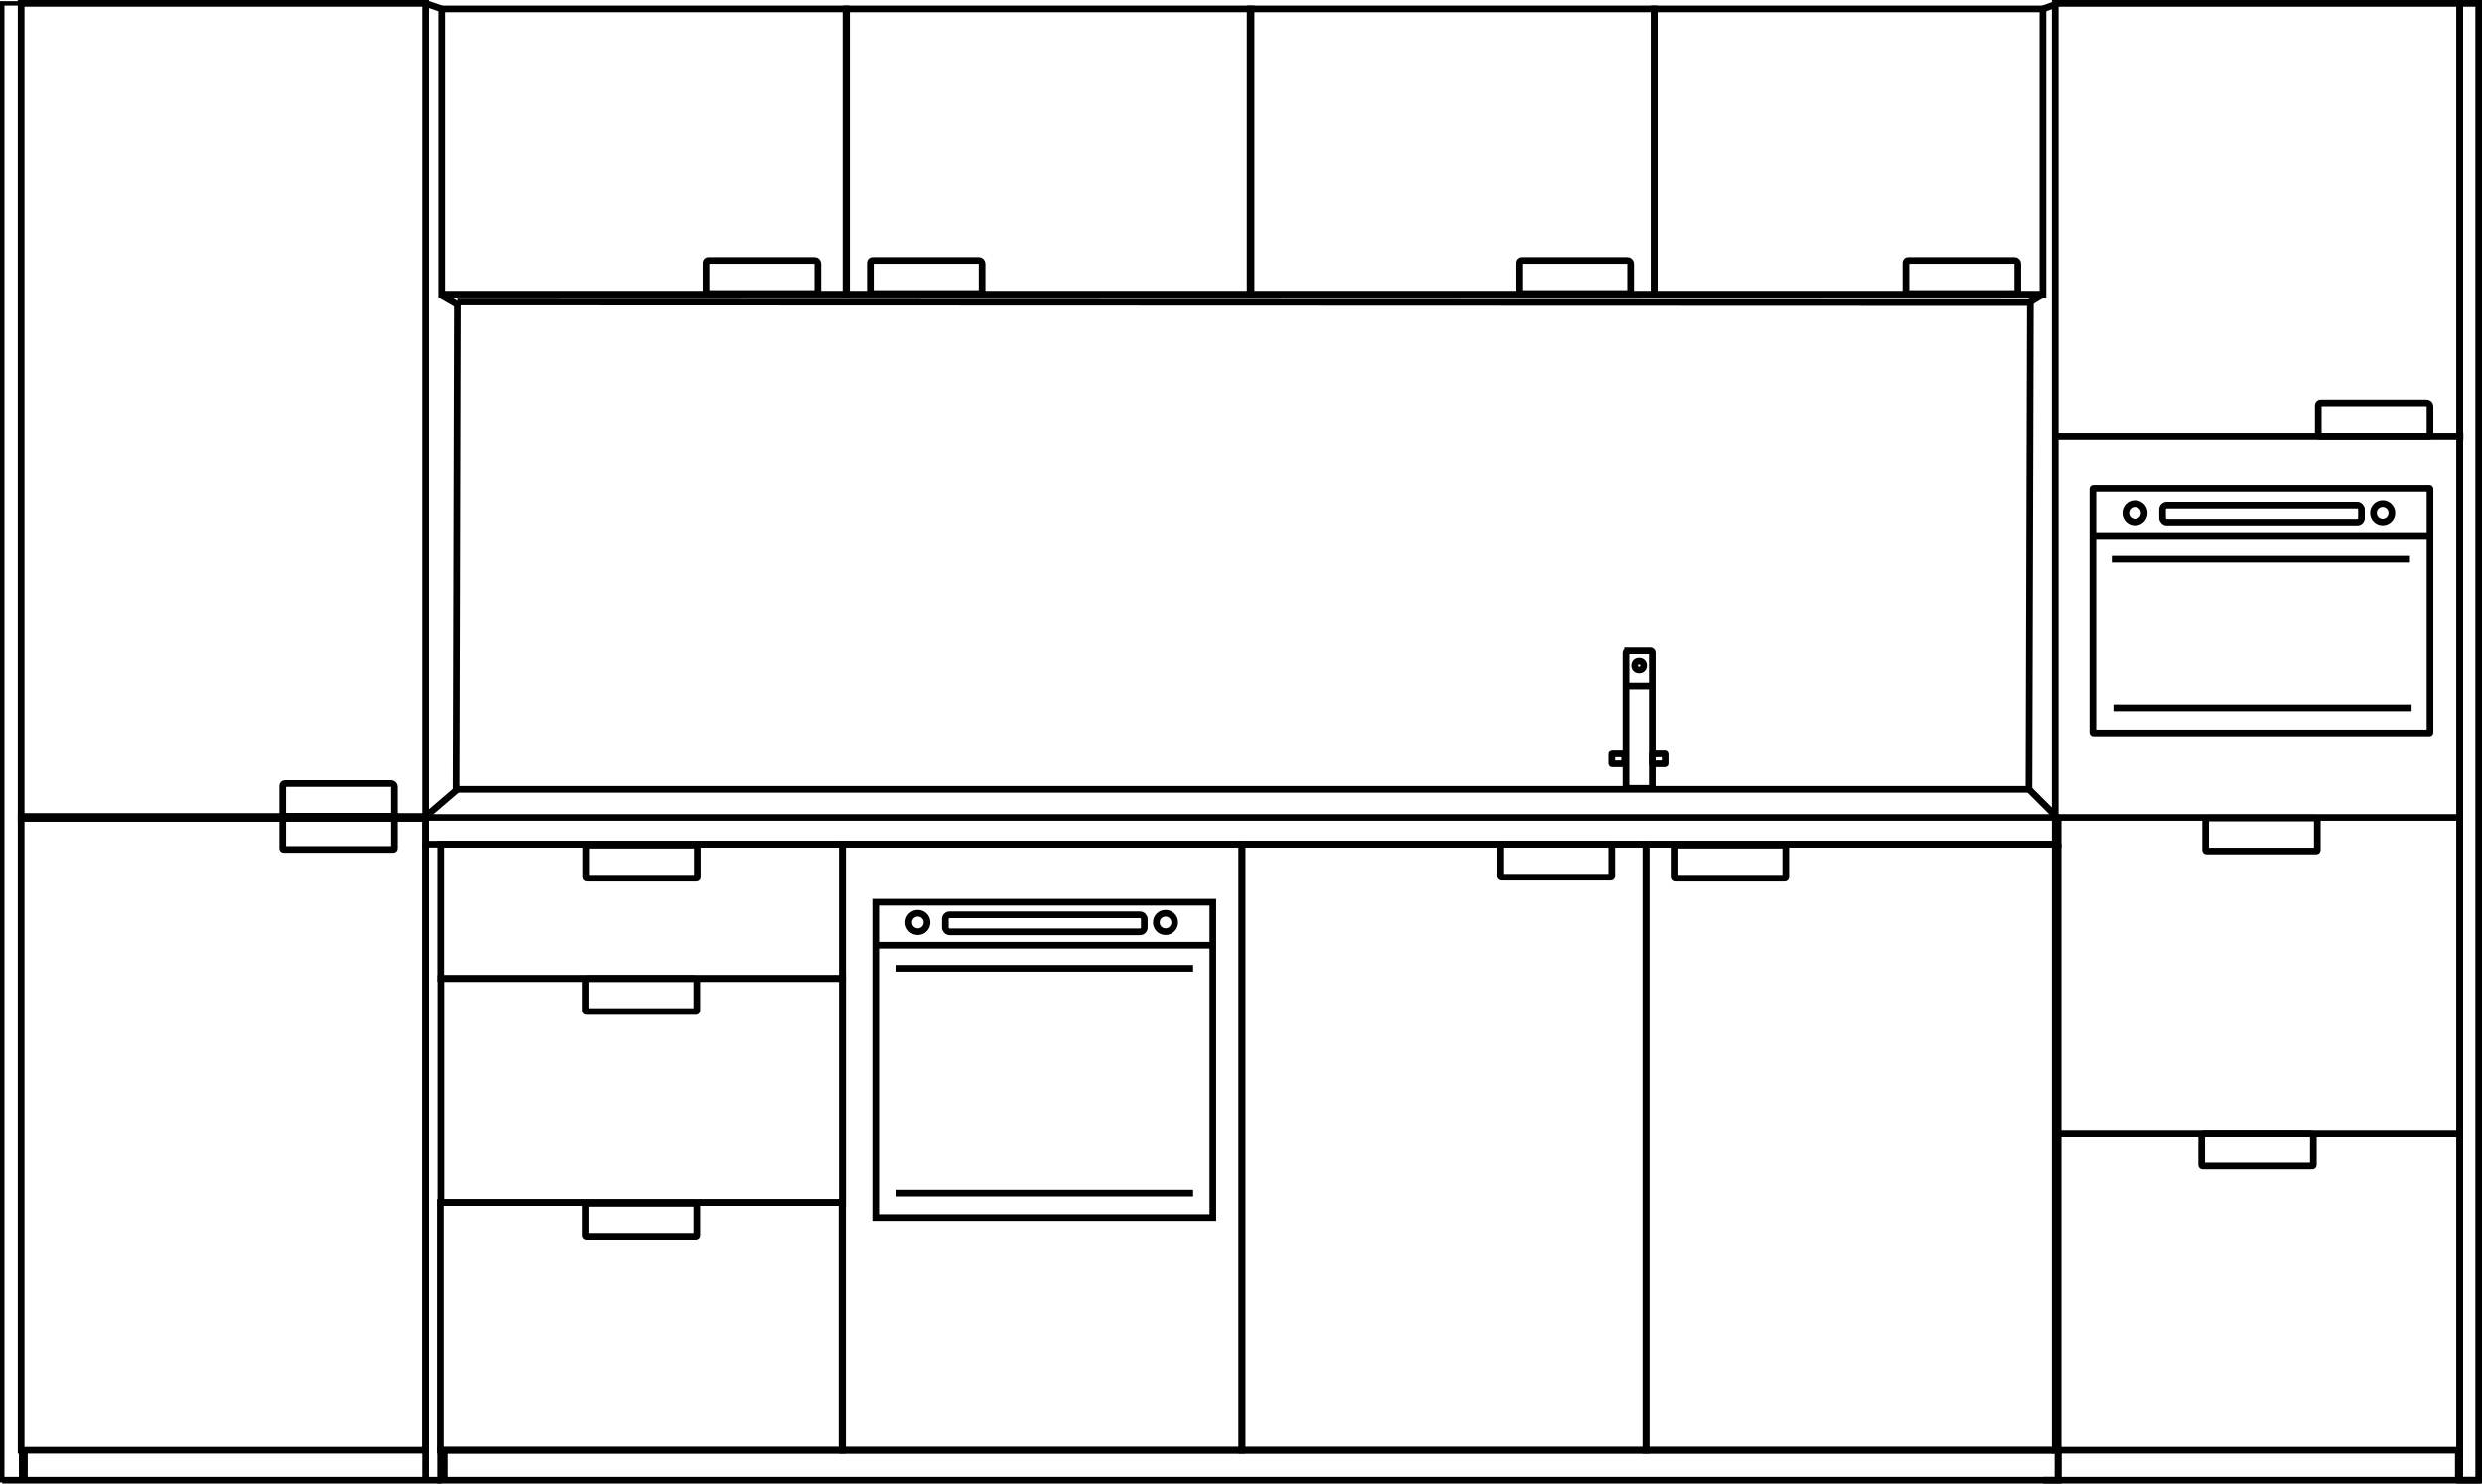 <?xml version="1.0" encoding="UTF-8"?>
<svg id="Layer_2" data-name="Layer 2" xmlns="http://www.w3.org/2000/svg" viewBox="0 0 1116.36 667.39">
  <defs>
    <style>
      .cls-1, .cls-2, .cls-3, .cls-4 {
        fill: none;
      }

      .cls-1, .cls-2, .cls-4 {
        stroke: #000;
        stroke-miterlimit: 10;
      }

      .cls-1, .cls-4 {
        stroke-width: 3px;
      }

      .cls-2 {
        stroke-width: 2px;
      }

      .cls-4 {
        stroke-linecap: round;
      }
    </style>
  </defs>
  <g id="Layer_1-2" data-name="Layer 1">
    <line class="cls-1" x1="913.29" y1="135.81" x2="912.66" y2="355.51"/>
    <rect class="cls-1" x="198.14" y="652.42" width="727.62" height="13.47"/>
    <rect class="cls-1" x="198.25" y="440.2" width="180.74" height="100.84"/>
    <rect class="cls-1" x="198.19" y="379.78" width="180.79" height="60.41"/>
    <rect class="cls-1" x="198.02" y="541.03" width="180.74" height="111.38"/>
    <rect class="cls-1" x="378.99" y="379.78" width="179.59" height="272.64"/>
    <rect class="cls-1" x="9.5" y="1.5" width="181.9" height="650.92"/>
    <rect class="cls-1" x="558.58" y="379.78" width="181.9" height="272.64"/>
    <rect class="cls-1" x="740.49" y="379.78" width="184.6" height="272.64"/>
    <rect class="cls-4" x="924.46" y="1.5" width="181.9" height="650.92"/>
    <path class="cls-1" d="m191.82,367.77h733.52c.23,0,.42.19.42.42v11.59H191.4v-11.6c0-.23.19-.41.41-.41Z"/>
    <line class="cls-1" x1="919.02" y1="665.89" x2="1115.87" y2="665.89"/>
    <line class="cls-1" x1="1" y1="665.89" x2="198.56" y2="665.89"/>
    <line class="cls-1" x1="191.4" y1="379.78" x2="191.4" y2="665.89"/>
    <line class="cls-1" x1="925.76" y1="379.78" x2="925.76" y2="665.89"/>
    <path class="cls-1" d="m732.43,292.76h10.05c.46,0,.84.38.84.84v61.05h-11.82v-60.95c0-.52.42-.93.93-.93Z"/>
    <path class="cls-3" d="m734.66,293.78v59.84h-2.12v-58.94c0-.49.35-.9.79-.9h1.34Z"/>
    <rect class="cls-1" x="725.12" y="339.16" width="5.79" height="4.45" rx=".07" ry=".07"/>
    <rect class="cls-1" x="743.32" y="339.16" width="5.79" height="4.45" rx=".07" ry=".07"/>
    <circle class="cls-1" cx="737.41" cy="299.4" r="2.01"/>
    <line class="cls-1" x1="731.49" y1="308.6" x2="743.32" y2="308.6"/>
    <rect class="cls-2" x="1" y="1.5" width="8.5" height="664.39"/>
    <rect class="cls-1" x="1106.37" y="1.5" width="8.5" height="664.39"/>
    <rect class="cls-1" x="9.5" y="367.32" width="181.9" height=".9"/>
    <line class="cls-1" x1="205.67" y1="135.55" x2="205.09" y2="355.6"/>
    <line class="cls-1" x1="191.4" y1="367.32" x2="205.66" y2="355.11"/>
    <line class="cls-1" x1="205.66" y1="355.11" x2="912.65" y2="355.11"/>
    <line class="cls-1" x1="925.76" y1="368.19" x2="912.67" y2="355.1"/>
    <line class="cls-1" x1="191.4" y1="1.5" x2="198.62" y2="3.99"/>
    <rect class="cls-1" x="393.9" y="405.89" width="151.6" height="141.93"/>
    <line class="cls-1" x1="393.13" y1="425.23" x2="544.72" y2="425.23"/>
    <circle class="cls-1" cx="412.82" cy="414.99" r="4.14"/>
    <circle class="cls-1" cx="524.23" cy="414.99" r="4.14"/>
    <rect class="cls-1" x="425.2" y="411.55" width="89.48" height="7.64" rx="1.88" ry="1.88"/>
    <rect class="cls-1" x="941.39" y="219.88" width="151.6" height="109.81" rx=".21" ry=".21"/>
    <line class="cls-1" x1="940.61" y1="241.13" x2="1092.21" y2="241.13"/>
    <circle class="cls-1" cx="960.31" cy="230.89" r="4.14"/>
    <circle class="cls-1" cx="1071.71" cy="230.89" r="4.14"/>
    <rect class="cls-1" x="972.69" y="227.45" width="89.48" height="7.64" rx="1.88" ry="1.88"/>
    <rect class="cls-1" x="198.62" y="3.99" width="181.9" height="128.46"/>
    <rect class="cls-1" x="380.77" y="3.99" width="181.9" height="128.46"/>
    <rect class="cls-1" x="562.26" y="3.99" width="181.9" height="128.46"/>
    <rect class="cls-1" x="744.24" y="3.99" width="174.7" height="128.46"/>
    <line class="cls-1" x1="198.03" y1="132.32" x2="205.58" y2="136.68"/>
    <line class="cls-1" x1="918.95" y1="132.1" x2="912.26" y2="136.12"/>
    <line class="cls-1" x1="205.67" y1="135.55" x2="913.29" y2="135.81"/>
    <line class="cls-1" x1="918.95" y1="3.99" x2="925.76" y2="1.5"/>
    <line class="cls-1" x1="10.97" y1="653.05" x2="10.97" y2="665.89"/>
    <line class="cls-1" x1="199.78" y1="653.05" x2="199.78" y2="665.89"/>
    <line class="cls-1" x1="1105.72" y1="652.26" x2="1105.72" y2="665.11"/>
    <line class="cls-1" x1="925.46" y1="196.22" x2="1107.96" y2="196.22"/>
    <line class="cls-1" x1="925.94" y1="367.77" x2="1106.37" y2="367.77"/>
    <line class="cls-1" x1="926.18" y1="509.79" x2="1106.37" y2="509.79"/>
    <path class="cls-1" d="m128.13,352.49h47.79c.8,0,1.45.65,1.45,1.45v12.93c0,.25-.2.45-.45.45h-49.34c-.25,0-.45-.2-.45-.45v-13.38c0-.55.45-1,1-1Z"/>
    <path class="cls-1" d="m264.49,380.23h47.79c.8,0,1.45.65,1.45,1.45v12.93c0,.25-.2.45-.45.45h-49.34c-.25,0-.45-.2-.45-.45v-13.38c0-.55.45-1,1-1Z"/>
    <path class="cls-1" d="m128.13,367.32h47.79c.8,0,1.45.65,1.45,1.45v12.93c0,.25-.2.45-.45.45h-49.34c-.25,0-.45-.2-.45-.45v-13.38c0-.55.45-1,1-1Z"/>
    <path class="cls-1" d="m264.27,440.2h47.79c.8,0,1.45.65,1.45,1.45v12.93c0,.25-.2.45-.45.45h-49.34c-.25,0-.45-.2-.45-.45v-13.38c0-.55.45-1,1-1Z"/>
    <path class="cls-1" d="m264.27,541.4h47.79c.8,0,1.45.65,1.45,1.45v12.93c0,.25-.2.45-.45.45h-49.34c-.25,0-.45-.2-.45-.45v-13.38c0-.55.45-1,1-1Z"/>
    <path class="cls-1" d="m675.88,379.78h47.79c.8,0,1.45.65,1.45,1.45v12.93c0,.25-.2.45-.45.45h-49.34c-.25,0-.45-.2-.45-.45v-13.38c0-.55.45-1,1-1Z"/>
    <path class="cls-1" d="m318.64,117.32h47.79c.8,0,1.45.65,1.45,1.45v12.93c0,.25-.2.45-.45.45h-49.34c-.25,0-.45-.2-.45-.45v-13.38c0-.55.45-1,1-1Z"/>
    <path class="cls-1" d="m392.49,117.32h47.79c.8,0,1.45.65,1.45,1.45v12.93c0,.25-.2.45-.45.45h-49.34c-.25,0-.45-.2-.45-.45v-13.38c0-.55.45-1,1-1Z"/>
    <path class="cls-1" d="m684.36,117.32h47.79c.8,0,1.45.65,1.45,1.45v12.93c0,.25-.2.45-.45.45h-49.34c-.25,0-.45-.2-.45-.45v-13.38c0-.55.45-1,1-1Z"/>
    <path class="cls-1" d="m858.4,117.32h47.79c.8,0,1.45.65,1.45,1.45v12.93c0,.25-.2.45-.45.45h-49.34c-.25,0-.45-.2-.45-.45v-13.38c0-.55.45-1,1-1Z"/>
    <path class="cls-1" d="m1043.74,181.38h47.79c.8,0,1.45.65,1.45,1.45v12.93c0,.25-.2.45-.45.45h-49.34c-.25,0-.45-.2-.45-.45v-13.38c0-.55.45-1,1-1Z"/>
    <path class="cls-1" d="m993.07,368.04h47.79c.8,0,1.45.65,1.45,1.45v12.93c0,.25-.2.45-.45.45h-49.34c-.25,0-.45-.2-.45-.45v-13.38c0-.55.45-1,1-1Z"/>
    <path class="cls-1" d="m991.29,509.79h47.79c.8,0,1.45.65,1.45,1.45v12.93c0,.25-.2.45-.45.45h-49.34c-.25,0-.45-.2-.45-.45v-13.38c0-.55.45-1,1-1Z"/>
    <path class="cls-1" d="m754.12,380.23h47.79c.8,0,1.45.65,1.45,1.45v12.93c0,.25-.2.45-.45.45h-49.34c-.25,0-.45-.2-.45-.45v-13.38c0-.55.45-1,1-1Z"/>
    <line class="cls-1" x1="403" y1="435.63" x2="536.64" y2="435.63"/>
    <line class="cls-1" x1="949.89" y1="251.4" x2="1083.53" y2="251.4"/>
    <line class="cls-1" x1="950.62" y1="318.39" x2="1084.27" y2="318.39"/>
    <line class="cls-1" x1="403" y1="536.82" x2="536.64" y2="536.82"/>
  </g>
</svg>